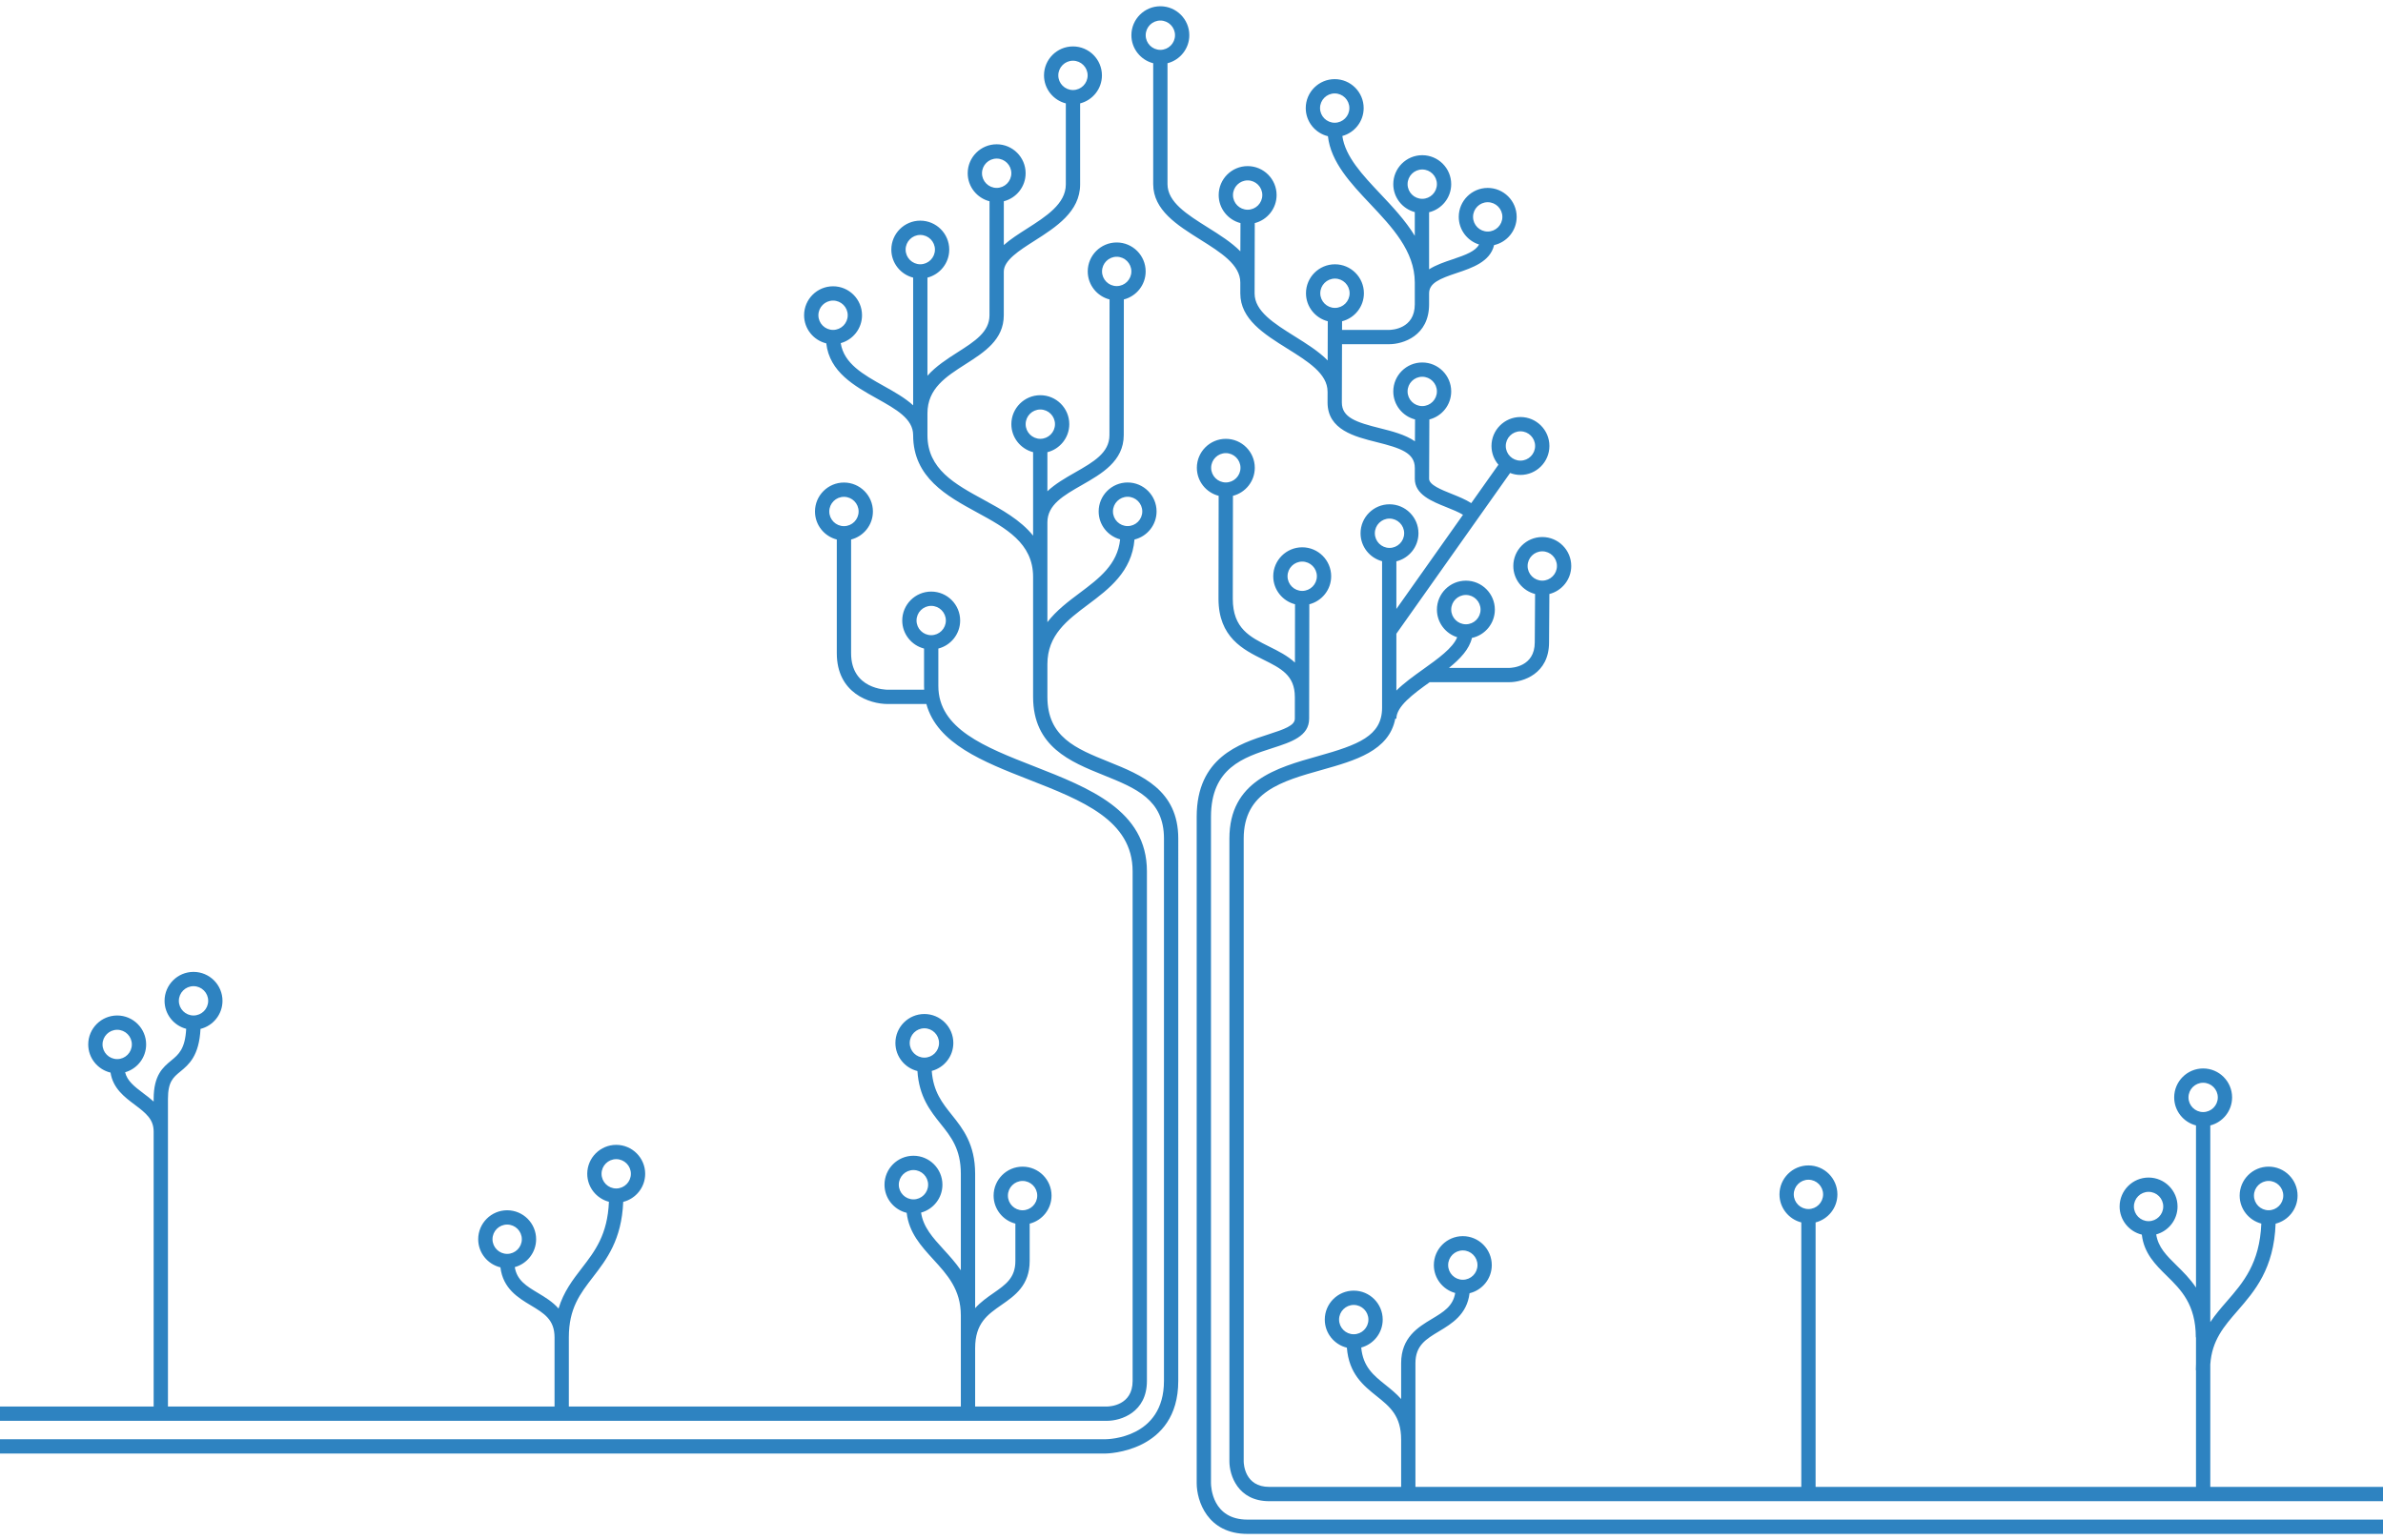 <svg width="198" height="128" viewBox="0 0 198 128" fill="none" xmlns="http://www.w3.org/2000/svg">
<path d="M100.633 38.878C100.633 38.206 101.18 37.659 101.852 37.659C102.524 37.659 103.07 38.206 103.07 38.878C103.07 39.549 102.524 40.096 101.852 40.096C101.18 40.096 100.633 39.549 100.633 38.878ZM106.98 47.891C106.98 47.219 107.527 46.673 108.199 46.673C108.87 46.673 109.417 47.219 109.417 47.891C109.417 48.562 108.87 49.109 108.199 49.109C107.527 49.109 106.98 48.562 106.98 47.891ZM100.619 123.262V67.882C100.619 63.818 103.332 62.944 105.726 62.173C107.293 61.668 108.774 61.191 108.774 59.726C108.774 57.563 108.786 51.482 108.79 50.22C109.831 49.955 110.605 49.013 110.605 47.891C110.605 46.564 109.525 45.485 108.199 45.485C106.872 45.485 105.792 46.564 105.792 47.891C105.792 49.011 106.564 49.953 107.602 50.219C107.601 50.686 107.598 54.203 107.595 55.066C106.983 54.498 106.214 54.112 105.49 53.752C103.849 52.937 102.431 52.233 102.431 49.759C102.431 45.516 102.44 42.383 102.444 41.207C103.485 40.942 104.258 40 104.258 38.878C104.258 37.551 103.179 36.471 101.852 36.471C100.525 36.471 99.445 37.551 99.445 38.878C99.445 39.998 100.217 40.94 101.256 41.206C101.252 42.385 101.243 45.518 101.243 49.759C101.243 52.969 103.305 53.993 104.961 54.816C106.427 55.545 107.586 56.12 107.586 57.914H107.588C107.587 58.557 107.586 59.178 107.586 59.726C107.586 60.297 106.741 60.598 105.362 61.042C103 61.803 99.431 62.953 99.431 67.882V123.262C99.431 124.721 100.312 127.48 103.649 127.48H198V126.292H103.649C100.725 126.292 100.621 123.57 100.619 123.262ZM85.22 35.251C85.22 34.58 85.767 34.033 86.439 34.033C87.111 34.033 87.657 34.58 87.657 35.251C87.657 35.923 87.111 36.469 86.439 36.469C85.767 36.469 85.22 35.923 85.22 35.251ZM75.247 20.744C75.247 20.073 75.794 19.526 76.465 19.526C77.137 19.526 77.683 20.073 77.683 20.744C77.683 21.416 77.137 21.963 76.465 21.963C75.794 21.963 75.247 21.416 75.247 20.744ZM67.999 26.199C67.999 25.527 68.546 24.981 69.218 24.981C69.89 24.981 70.436 25.527 70.436 26.199C70.436 26.871 69.89 27.418 69.218 27.418C68.546 27.418 67.999 26.871 67.999 26.199ZM81.593 14.398C81.593 13.726 82.14 13.179 82.812 13.179C83.484 13.179 84.03 13.726 84.03 14.398C84.03 15.069 83.484 15.616 82.812 15.616C82.14 15.616 81.593 15.069 81.593 14.398ZM87.933 6.264C87.933 5.593 88.48 5.046 89.151 5.046C89.823 5.046 90.37 5.593 90.37 6.264C90.37 6.936 89.823 7.482 89.151 7.482C88.48 7.482 87.933 6.936 87.933 6.264ZM91.567 22.558C91.567 21.886 92.114 21.339 92.785 21.339C93.457 21.339 94.003 21.886 94.003 22.558C94.003 23.229 93.457 23.776 92.785 23.776C92.114 23.776 91.567 23.229 91.567 22.558ZM92.474 42.504C92.474 41.833 93.02 41.286 93.692 41.286C94.364 41.286 94.91 41.833 94.91 42.504C94.91 43.176 94.364 43.722 93.692 43.722C93.02 43.722 92.474 43.176 92.474 42.504ZM92.128 63.316C89.391 62.211 87.027 61.258 87.027 57.914V55.196C87.027 52.775 88.674 51.541 90.418 50.235C92.123 48.957 94.041 47.517 94.263 44.839C95.315 44.581 96.098 43.634 96.098 42.504C96.098 41.178 95.019 40.098 93.692 40.098C92.365 40.098 91.286 41.178 91.286 42.504C91.286 43.616 92.044 44.551 93.07 44.826C92.855 46.92 91.323 48.071 89.705 49.284C88.771 49.983 87.775 50.733 87.027 51.706V43.416C87.027 41.948 88.358 41.188 89.9 40.307C91.526 39.377 93.37 38.324 93.37 36.167L93.379 24.887C94.419 24.621 95.191 23.679 95.191 22.558C95.191 21.231 94.112 20.151 92.785 20.151C91.459 20.151 90.379 21.231 90.379 22.558C90.379 23.679 91.151 24.621 92.191 24.887L92.182 36.167C92.182 37.634 90.851 38.395 89.31 39.276C88.521 39.726 87.683 40.208 87.027 40.828V37.581C88.07 37.318 88.845 36.375 88.845 35.251C88.845 33.924 87.766 32.845 86.439 32.845C85.112 32.845 84.032 33.924 84.032 35.251C84.032 36.371 84.802 37.311 85.839 37.578V44.517C84.79 43.209 83.206 42.338 81.734 41.535C79.33 40.224 77.06 38.986 77.06 36.167V34.355C77.06 32.288 78.596 31.307 80.222 30.268C81.785 29.269 83.403 28.236 83.403 26.2L83.404 22.561C83.417 21.631 84.651 20.843 85.959 20.009C87.733 18.877 89.746 17.594 89.746 15.326V8.593C90.785 8.328 91.558 7.386 91.558 6.264C91.558 4.937 90.478 3.858 89.151 3.858C87.825 3.858 86.745 4.937 86.745 6.264C86.745 7.386 87.518 8.328 88.558 8.593V15.326C88.558 16.942 86.912 17.992 85.32 19.008C84.644 19.439 83.959 19.876 83.405 20.367L83.406 16.727C84.446 16.461 85.218 15.519 85.218 14.398C85.218 13.071 84.139 11.991 82.812 11.991C81.485 11.991 80.405 13.071 80.405 14.398C80.405 15.519 81.178 16.461 82.218 16.727L82.216 22.556C82.216 22.562 82.215 22.569 82.215 22.575H82.216L82.215 26.199C82.215 27.585 80.995 28.365 79.582 29.267C78.706 29.827 77.772 30.425 77.06 31.227V23.073C78.1 22.808 78.871 21.866 78.871 20.744C78.871 19.418 77.792 18.338 76.465 18.338C75.139 18.338 74.059 19.418 74.059 20.744C74.059 21.866 74.831 22.808 75.872 23.073V33.687C75.193 33.065 74.307 32.568 73.434 32.08C71.733 31.129 70.122 30.223 69.855 28.517C70.873 28.237 71.624 27.305 71.624 26.199C71.624 24.872 70.545 23.793 69.218 23.793C67.891 23.793 66.811 24.872 66.811 26.199C66.811 27.331 67.599 28.281 68.654 28.536C68.922 30.916 71.003 32.082 72.855 33.117C74.473 34.022 75.872 34.804 75.872 36.167C75.872 39.691 78.684 41.225 81.165 42.578C83.569 43.889 85.839 45.128 85.839 47.947V57.914C85.839 62.059 88.944 63.312 91.683 64.418C94.382 65.507 96.713 66.447 96.713 69.694L96.712 114.769C96.712 119.534 92.065 119.611 91.869 119.612H0V120.8H91.869C91.929 120.8 97.9 120.731 97.9 114.769L97.901 69.694C97.901 65.645 94.834 64.408 92.128 63.316ZM9.737 88.02C9.065 88.02 8.519 87.474 8.519 86.802C8.519 86.13 9.065 85.584 9.737 85.584C10.409 85.584 10.955 86.13 10.955 86.802C10.955 87.474 10.409 88.02 9.737 88.02ZM14.861 83.178C14.861 82.506 15.408 81.96 16.079 81.96C16.751 81.96 17.298 82.506 17.298 83.178C17.298 83.85 16.751 84.396 16.079 84.396C15.408 84.396 14.861 83.85 14.861 83.178ZM42.139 104.208C41.468 104.208 40.921 103.661 40.921 102.99C40.921 102.318 41.468 101.772 42.139 101.772C42.811 101.772 43.358 102.318 43.358 102.99C43.358 103.661 42.811 104.208 42.139 104.208ZM49.982 97.553C49.982 96.881 50.529 96.335 51.2 96.335C51.872 96.335 52.419 96.881 52.419 97.553C52.419 98.225 51.872 98.772 51.2 98.772C50.529 98.772 49.982 98.225 49.982 97.553ZM74.68 98.459C74.68 97.787 75.227 97.241 75.898 97.241C76.57 97.241 77.117 97.787 77.117 98.459C77.117 99.131 76.57 99.678 75.898 99.678C75.227 99.678 74.68 99.131 74.68 98.459ZM75.587 86.679C75.587 86.008 76.133 85.461 76.805 85.461C77.477 85.461 78.023 86.008 78.023 86.679C78.023 87.351 77.477 87.898 76.805 87.898C76.133 87.898 75.587 87.351 75.587 86.679ZM83.746 99.365C83.746 98.694 84.293 98.147 84.965 98.147C85.637 98.147 86.183 98.694 86.183 99.365C86.183 100.037 85.637 100.584 84.965 100.584C84.293 100.584 83.746 100.037 83.746 99.365ZM76.154 51.571C76.154 50.899 76.7 50.353 77.372 50.353C78.044 50.353 78.59 50.899 78.59 51.571C78.59 52.243 78.044 52.789 77.372 52.789C76.7 52.789 76.154 52.243 76.154 51.571ZM68.904 42.509C68.904 41.837 69.451 41.291 70.123 41.291C70.794 41.291 71.341 41.837 71.341 42.509C71.341 43.181 70.794 43.727 70.123 43.727C69.451 43.727 68.904 43.181 68.904 42.509ZM95.296 114.769V72.412C95.296 67.356 90.525 65.489 85.911 63.683C81.825 62.083 77.966 60.573 77.966 57.008V53.9C79.006 53.635 79.778 52.693 79.778 51.571C79.778 50.244 78.699 49.165 77.372 49.165C76.045 49.165 74.966 50.244 74.966 51.571C74.966 52.693 75.738 53.635 76.778 53.9V57.008C76.778 57.114 76.783 57.217 76.788 57.321H73.748C73.624 57.321 70.717 57.286 70.717 54.29V44.838C71.757 44.573 72.529 43.631 72.529 42.509C72.529 41.182 71.45 40.103 70.123 40.103C68.796 40.103 67.716 41.182 67.716 42.509C67.716 43.631 68.489 44.573 69.529 44.838V54.29C69.529 57.627 72.288 58.509 73.748 58.509H76.971C77.866 61.809 81.728 63.321 85.478 64.789C89.916 66.526 94.108 68.167 94.108 72.412V114.769C94.108 116.814 92.198 116.891 91.984 116.894H81.023V112.051C81.023 109.97 82.043 109.263 83.223 108.443C84.315 107.684 85.554 106.824 85.554 104.802V101.696C86.597 101.432 87.371 100.489 87.371 99.365C87.371 98.038 86.292 96.959 84.965 96.959C83.638 96.959 82.558 98.038 82.558 99.365C82.558 100.485 83.329 101.426 84.366 101.693V104.802C84.366 106.202 83.562 106.76 82.545 107.467C82.045 107.814 81.496 108.198 81.023 108.718V97.553C81.023 95.079 79.992 93.79 79.081 92.651C78.291 91.664 77.543 90.724 77.419 89.003C78.449 88.731 79.211 87.794 79.211 86.679C79.211 85.353 78.132 84.273 76.805 84.273C75.478 84.273 74.398 85.353 74.398 86.679C74.398 87.807 75.179 88.754 76.228 89.013C76.362 91.151 77.309 92.338 78.153 93.394C79.019 94.475 79.835 95.496 79.835 97.553V105.572C79.398 104.934 78.894 104.38 78.413 103.854C77.505 102.86 76.708 101.985 76.531 100.778C77.551 100.5 78.305 99.567 78.305 98.459C78.305 97.132 77.225 96.053 75.898 96.053C74.572 96.053 73.492 97.132 73.492 98.459C73.492 99.592 74.28 100.542 75.336 100.796C75.519 102.443 76.541 103.567 77.536 104.655C78.719 105.949 79.835 107.171 79.835 109.332V116.894H47.264V111.145C47.264 108.734 48.196 107.526 49.275 106.127C50.395 104.675 51.656 103.035 51.782 99.885C52.828 99.624 53.607 98.679 53.607 97.553C53.607 96.226 52.527 95.147 51.2 95.147C49.873 95.147 48.794 96.226 48.794 97.553C48.794 98.67 49.561 99.609 50.595 99.879C50.479 102.619 49.436 103.974 48.334 105.402C47.59 106.366 46.83 107.355 46.409 108.75C45.913 108.186 45.278 107.804 44.71 107.464C43.743 106.884 42.953 106.41 42.772 105.309C43.792 105.03 44.546 104.097 44.546 102.99C44.546 101.663 43.466 100.584 42.139 100.584C40.812 100.584 39.733 101.663 39.733 102.99C39.733 104.123 40.522 105.074 41.579 105.327C41.791 107.093 43.059 107.859 44.099 108.483C45.203 109.146 46.076 109.669 46.076 111.145V116.894H13.955V91.333C13.955 89.902 14.387 89.546 14.984 89.054C15.686 88.476 16.545 87.765 16.66 85.51C17.707 85.25 18.486 84.304 18.486 83.178C18.486 81.851 17.406 80.772 16.079 80.772C14.753 80.772 13.673 81.851 13.673 83.178C13.673 84.294 14.438 85.232 15.471 85.503C15.381 87.182 14.845 87.63 14.229 88.137C13.544 88.702 12.767 89.342 12.767 91.333V91.549C12.49 91.297 12.192 91.073 11.905 90.858C11.107 90.258 10.567 89.811 10.395 89.115C11.403 88.828 12.143 87.9 12.143 86.802C12.143 85.475 11.064 84.396 9.737 84.396C8.41 84.396 7.331 85.475 7.331 86.802C7.331 87.939 8.124 88.891 9.184 89.142C9.388 90.452 10.34 91.169 11.193 91.808C12.169 92.54 12.767 93.04 12.767 94.051V116.894H0V118.082H91.984C93.129 118.082 95.296 117.389 95.296 114.769ZM181.838 91.204C181.838 90.532 182.384 89.986 183.056 89.986C183.728 89.986 184.274 90.532 184.274 91.204C184.274 91.876 183.728 92.422 183.056 92.422C182.384 92.422 181.838 91.876 181.838 91.204ZM149.042 99.263C149.042 98.592 149.589 98.045 150.261 98.045C150.933 98.045 151.479 98.592 151.479 99.263C151.479 99.935 150.933 100.482 150.261 100.482C149.589 100.482 149.042 99.935 149.042 99.263ZM114.234 44.318C114.234 43.646 114.78 43.099 115.452 43.099C116.123 43.099 116.67 43.646 116.67 44.318C116.67 44.99 116.123 45.536 115.452 45.536C114.78 45.536 114.234 44.99 114.234 44.318ZM116.954 32.531C116.954 31.859 117.5 31.312 118.172 31.312C118.844 31.312 119.39 31.859 119.39 32.531C119.39 33.203 118.844 33.749 118.172 33.749C117.5 33.749 116.954 33.203 116.954 32.531ZM110.919 25.589C110.247 25.589 109.7 25.043 109.7 24.371C109.7 23.699 110.247 23.153 110.919 23.153C111.59 23.153 112.137 23.699 112.137 24.371C112.137 25.043 111.59 25.589 110.919 25.589ZM102.447 16.211C102.447 15.539 102.994 14.993 103.665 14.993C104.337 14.993 104.883 15.539 104.883 16.211C104.883 16.883 104.337 17.429 103.665 17.429C102.994 17.429 102.447 16.883 102.447 16.211ZM95.194 2.926C95.194 2.254 95.74 1.708 96.412 1.708C97.084 1.708 97.63 2.254 97.63 2.926C97.63 3.598 97.084 4.144 96.412 4.144C95.74 4.144 95.194 3.598 95.194 2.926ZM109.681 8.983C109.681 8.311 110.227 7.765 110.899 7.765C111.57 7.765 112.117 8.311 112.117 8.983C112.117 9.655 111.57 10.201 110.899 10.201C110.227 10.201 109.681 9.655 109.681 8.983ZM116.954 15.304C116.954 14.633 117.5 14.086 118.172 14.086C118.844 14.086 119.39 14.633 119.39 15.304C119.39 15.976 118.844 16.523 118.172 16.523C117.5 16.523 116.954 15.976 116.954 15.304ZM122.394 18.024C122.394 17.353 122.94 16.806 123.612 16.806C124.284 16.806 124.83 17.353 124.83 18.024C124.83 18.696 124.284 19.243 123.612 19.243C122.94 19.243 122.394 18.696 122.394 18.024ZM126.332 35.846C127.004 35.846 127.55 36.393 127.55 37.064C127.55 37.736 127.004 38.282 126.332 38.282C125.66 38.282 125.113 37.736 125.113 37.064C125.113 36.393 125.66 35.846 126.332 35.846ZM120.58 50.664C120.58 49.993 121.127 49.446 121.799 49.446C122.471 49.446 123.017 49.993 123.017 50.664C123.017 51.336 122.471 51.883 121.799 51.883C121.127 51.883 120.58 51.336 120.58 50.664ZM126.927 47.038C126.927 46.366 127.474 45.82 128.146 45.82C128.817 45.82 129.364 46.366 129.364 47.038C129.364 47.709 128.817 48.256 128.146 48.256C127.474 48.256 126.927 47.709 126.927 47.038ZM111.262 109.669C111.262 108.998 111.809 108.451 112.48 108.451C113.152 108.451 113.699 108.998 113.699 109.669C113.699 110.341 113.152 110.888 112.48 110.888C111.809 110.888 111.262 110.341 111.262 109.669ZM120.325 105.14C120.325 104.468 120.871 103.922 121.543 103.922C122.215 103.922 122.762 104.468 122.762 105.14C122.762 105.812 122.215 106.358 121.543 106.358C120.871 106.358 120.325 105.812 120.325 105.14ZM177.304 100.271C177.304 99.599 177.851 99.053 178.523 99.053C179.195 99.053 179.741 99.599 179.741 100.271C179.741 100.942 179.195 101.489 178.523 101.489C177.851 101.489 177.304 100.942 177.304 100.271ZM187.278 99.364C187.278 98.692 187.824 98.146 188.496 98.146C189.168 98.146 189.714 98.692 189.714 99.364C189.714 100.036 189.168 100.582 188.496 100.582C187.824 100.582 187.278 100.036 187.278 99.364ZM183.65 123.574V113.395C183.784 111.391 184.78 110.242 185.922 108.929C187.342 107.295 188.94 105.447 189.077 101.697C190.123 101.436 190.902 100.491 190.902 99.364C190.902 98.037 189.823 96.958 188.496 96.958C187.169 96.958 186.09 98.037 186.09 99.364C186.09 100.481 186.856 101.42 187.889 101.69C187.758 104.998 186.371 106.601 185.026 108.149C184.549 108.697 184.067 109.252 183.65 109.878V93.533C184.69 93.267 185.462 92.325 185.462 91.204C185.462 89.877 184.383 88.798 183.056 88.798C181.729 88.798 180.65 89.877 180.65 91.204C180.65 92.325 181.422 93.267 182.462 93.533V107.006C181.967 106.267 181.385 105.692 180.856 105.174C180.01 104.342 179.321 103.662 179.156 102.59C180.176 102.311 180.929 101.378 180.929 100.271C180.929 98.944 179.85 97.865 178.523 97.865C177.196 97.865 176.116 98.944 176.116 100.271C176.116 101.404 176.905 102.354 177.961 102.608C178.139 104.163 179.095 105.107 180.024 106.021C181.214 107.19 182.446 108.401 182.446 111.145H182.462V113.346C182.451 113.513 182.446 113.685 182.446 113.863H182.462V123.574H150.855V101.593C151.895 101.327 152.667 100.385 152.667 99.263C152.667 97.937 151.588 96.857 150.261 96.857C148.934 96.857 147.854 97.937 147.854 99.263C147.854 100.385 148.627 101.327 149.667 101.593V123.574H117.606V113.295C117.606 111.819 118.479 111.295 119.584 110.633C120.623 110.009 121.891 109.243 122.103 107.478C123.16 107.224 123.95 106.274 123.95 105.14C123.95 103.813 122.87 102.734 121.543 102.734C120.216 102.734 119.137 103.813 119.137 105.14C119.137 106.247 119.89 107.18 120.91 107.459C120.729 108.559 119.94 109.033 118.973 109.614C117.835 110.297 116.418 111.147 116.418 113.295V116.271C116.015 115.814 115.556 115.446 115.118 115.096C114.122 114.299 113.252 113.598 113.102 111.991C114.128 111.716 114.887 110.781 114.887 109.669C114.887 108.343 113.807 107.263 112.48 107.263C111.153 107.263 110.074 108.343 110.074 109.669C110.074 110.799 110.858 111.747 111.91 112.005C112.077 114.182 113.293 115.158 114.376 116.024C115.472 116.901 116.418 117.658 116.418 119.638V123.574H105.462C103.417 123.574 103.34 121.665 103.337 121.45V69.694C103.337 65.81 106.498 64.921 109.843 63.981C112.591 63.208 115.416 62.404 115.932 59.726H116.023C116.023 58.71 117.404 57.687 118.791 56.696H125.396C126.542 56.696 128.709 56.004 128.709 53.388L128.736 49.367C129.777 49.103 130.552 48.16 130.552 47.038C130.552 45.711 129.472 44.632 128.146 44.632C126.819 44.632 125.739 45.711 125.739 47.038C125.739 48.158 126.51 49.099 127.548 49.366L127.521 53.383C127.521 55.428 125.611 55.505 125.396 55.508H120.393C121.323 54.758 122.083 53.955 122.301 53.017C123.387 52.786 124.205 51.819 124.205 50.664C124.205 49.338 123.125 48.258 121.799 48.258C120.472 48.258 119.392 49.338 119.392 50.664C119.392 51.739 120.101 52.652 121.076 52.959C120.722 53.854 119.473 54.748 118.255 55.618C117.46 56.187 116.654 56.764 116.023 57.391V52.666L125.472 39.309C125.739 39.412 126.029 39.471 126.332 39.471C127.659 39.471 128.738 38.391 128.738 37.064C128.738 35.737 127.659 34.658 126.332 34.658C125.005 34.658 123.925 35.737 123.925 37.064C123.925 37.659 124.143 38.203 124.502 38.623L122.244 41.814C121.774 41.511 121.199 41.278 120.633 41.052C119.747 40.697 118.742 40.295 118.742 39.791C118.742 38.396 118.756 35.924 118.763 34.861C119.804 34.597 120.578 33.654 120.578 32.531C120.578 31.204 119.499 30.125 118.172 30.125C116.845 30.125 115.766 31.204 115.766 32.531C115.766 33.651 116.536 34.593 117.575 34.859C117.572 35.291 117.568 35.948 117.564 36.675C116.751 36.115 115.646 35.835 114.667 35.59C112.692 35.097 111.493 34.706 111.493 33.45L111.506 28.606H115.428C116.574 28.606 118.741 27.914 118.741 25.293V24.387C118.741 23.52 119.615 23.165 121.054 22.684C122.302 22.267 123.82 21.755 124.141 20.37C125.214 20.128 126.018 19.169 126.018 18.024C126.018 16.697 124.939 15.618 123.612 15.618C122.285 15.618 121.206 16.697 121.206 18.024C121.206 19.1 121.915 20.013 122.891 20.32C122.605 20.866 121.823 21.175 120.677 21.558C120.036 21.772 119.324 22.012 118.741 22.382V17.64C119.794 17.383 120.578 16.435 120.578 15.304C120.578 13.978 119.499 12.898 118.172 12.898C116.845 12.898 115.766 13.978 115.766 15.304C115.766 16.417 116.526 17.353 117.553 17.627V19.598C116.767 18.315 115.704 17.184 114.708 16.128C113.201 14.532 111.775 13.016 111.533 11.302C112.552 11.023 113.305 10.091 113.305 8.983C113.305 7.656 112.225 6.577 110.899 6.577C109.572 6.577 108.493 7.656 108.493 8.983C108.493 10.116 109.281 11.066 110.336 11.32C110.574 13.475 112.233 15.237 113.844 16.944C115.664 18.872 117.544 20.866 117.553 23.464V25.293C117.553 27.338 115.643 27.416 115.428 27.418H111.509L111.511 26.7C112.552 26.435 113.325 25.493 113.325 24.371C113.325 23.044 112.245 21.965 110.919 21.965C109.592 21.965 108.512 23.044 108.512 24.371C108.512 25.492 109.284 26.434 110.323 26.7L110.314 29.956C109.572 29.203 108.573 28.576 107.589 27.961C105.869 26.886 104.243 25.87 104.243 24.387C104.243 21.696 104.252 19.495 104.257 18.541C105.298 18.276 106.071 17.333 106.071 16.211C106.071 14.884 104.992 13.805 103.665 13.805C102.339 13.805 101.259 14.884 101.259 16.211C101.259 17.331 102.03 18.273 103.069 18.54C103.067 19.03 103.063 19.846 103.06 20.887C102.322 20.139 101.331 19.515 100.355 18.903C98.632 17.822 97.006 16.801 97.006 15.303V5.255C98.046 4.99 98.818 4.048 98.818 2.926C98.818 1.599 97.739 0.52 96.412 0.52C95.085 0.52 94.006 1.599 94.006 2.926C94.006 4.048 94.778 4.99 95.818 5.255V15.303C95.818 17.458 97.804 18.704 99.724 19.909C101.437 20.985 103.055 22 103.055 23.481C103.055 23.777 103.055 24.078 103.055 24.387C103.055 26.529 105.04 27.769 106.959 28.969C108.679 30.044 110.305 31.059 110.305 32.542H110.307L110.305 33.449C110.305 35.725 112.564 36.289 114.379 36.743C116.354 37.237 117.554 37.628 117.554 38.885H117.555C117.554 39.214 117.554 39.524 117.554 39.791C117.554 41.1 118.956 41.66 120.192 42.155C120.687 42.353 121.191 42.556 121.559 42.783L116.023 50.609V46.652C117.075 46.395 117.858 45.447 117.858 44.318C117.858 42.991 116.779 41.911 115.452 41.911C114.125 41.911 113.046 42.991 113.046 44.318C113.046 45.431 113.806 46.367 114.835 46.641V52.288V52.477V58.82C114.835 61.172 112.828 61.907 109.521 62.837C106.066 63.809 102.149 64.91 102.149 69.694V121.45C102.149 122.596 102.842 124.762 105.462 124.762H198V123.574H183.65Z" fill="#2E83C1"/>
</svg>
